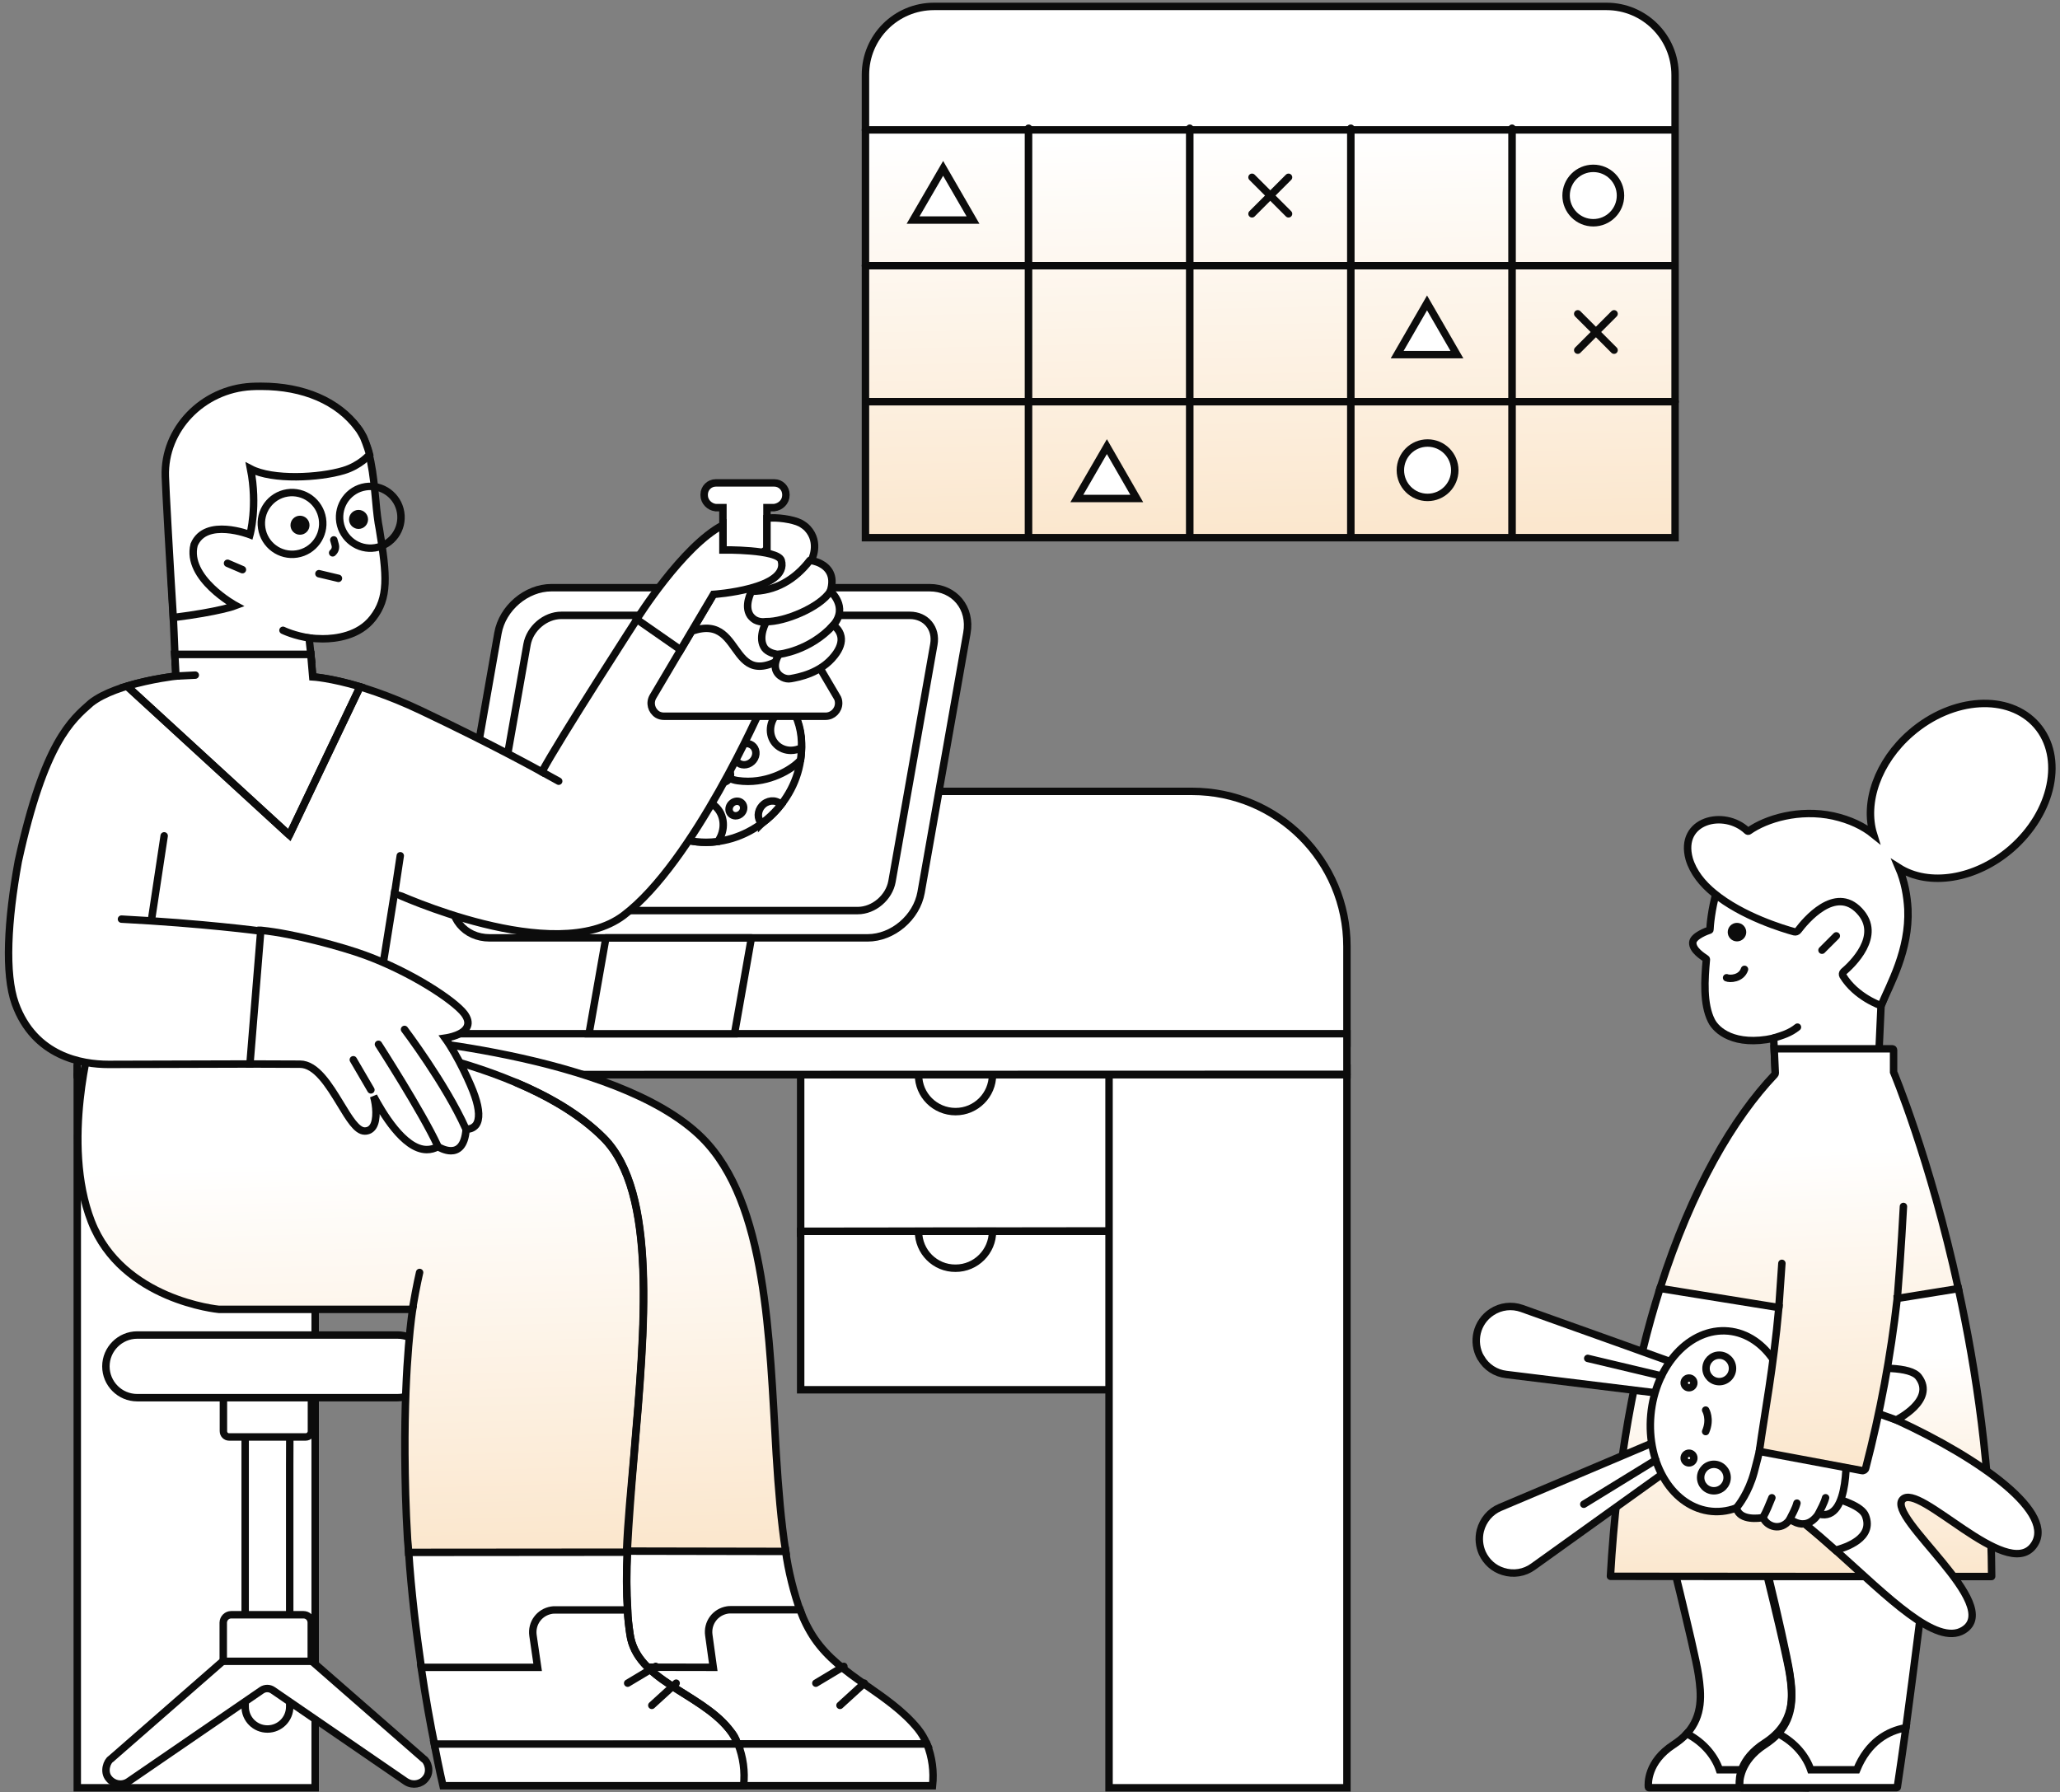 <?xml version="1.0" encoding="UTF-8"?>
<svg xmlns="http://www.w3.org/2000/svg" width="277" height="241" viewBox="0 0 277 241" fill="none">
  <rect x="0" y="0" width="277" height="241" fill="#808080" stroke="none"/>
  <path d="M125.593 0.862H216.024C221.103 0.862 225.243 4.977 225.243 10.081V72.309H116.375V10.055C116.375 4.977 120.493 0.862 125.593 0.862Z" fill="url(#paint0_linear_99_7194)" stroke="#0C0C0C"></path>
  <path d="M214.245 29.956C216.266 29.956 217.901 28.317 217.901 26.3C217.901 24.279 216.266 22.641 214.245 22.641C212.225 22.641 210.586 24.279 210.586 26.3C210.586 28.317 212.225 29.956 214.245 29.956Z" fill="white" stroke="#0C0C0C"></path>
  <path d="M191.962 66.893C193.98 66.893 195.618 65.257 195.618 63.236C195.618 61.216 193.98 59.577 191.962 59.577C189.941 59.577 188.303 61.216 188.303 63.236C188.303 65.257 189.941 66.893 191.962 66.893Z" fill="white" stroke="#0C0C0C"></path>
  <path d="M225.097 17.466H116.375" stroke="#0C0C0C" stroke-linecap="round" stroke-linejoin="round"></path>
  <path d="M225.097 35.731H116.375" stroke="#0C0C0C" stroke-linecap="round" stroke-linejoin="round"></path>
  <path d="M225.243 54.019H116.521" stroke="#0C0C0C" stroke-linecap="round" stroke-linejoin="round"></path>
  <path d="M138.299 17.25V72.284" stroke="#0C0C0C" stroke-linecap="round" stroke-linejoin="round"></path>
  <path d="M159.979 17.25V72.284" stroke="#0C0C0C" stroke-linecap="round" stroke-linejoin="round"></path>
  <path d="M181.64 17.25V72.284" stroke="#0C0C0C" stroke-linecap="round" stroke-linejoin="round"></path>
  <path d="M203.318 17.25V72.284" stroke="#0C0C0C" stroke-linecap="round" stroke-linejoin="round"></path>
  <path d="M126.819 22.641L122.777 29.597H130.838L126.819 22.641Z" fill="white" stroke="#0C0C0C"></path>
  <path d="M191.889 40.736L187.87 47.692H195.908L191.889 40.736Z" fill="white" stroke="#0C0C0C"></path>
  <path d="M148.838 60.062L144.797 67.04H152.857L148.838 60.062Z" fill="white" stroke="#0C0C0C"></path>
  <path d="M212.152 42.203L217.037 47.091" stroke="#0C0C0C" stroke-linecap="round" stroke-linejoin="round"></path>
  <path d="M217.037 42.203L212.152 47.091" stroke="#0C0C0C" stroke-linecap="round" stroke-linejoin="round"></path>
  <path d="M168.354 23.844L173.263 28.754" stroke="#0C0C0C" stroke-linecap="round" stroke-linejoin="round"></path>
  <path d="M173.263 23.844L168.354 28.754" stroke="#0C0C0C" stroke-linecap="round" stroke-linejoin="round"></path>
  <path opacity="0.3" d="M225.097 17.466H116.375" stroke="#0C0C0C" stroke-linecap="round" stroke-linejoin="round"></path>
  <path opacity="0.3" d="M225.097 35.731H116.375" stroke="#0C0C0C" stroke-linecap="round" stroke-linejoin="round"></path>
  <path opacity="0.3" d="M225.243 54.019H116.521" stroke="#0C0C0C" stroke-linecap="round" stroke-linejoin="round"></path>
  <path opacity="0.3" d="M138.299 17.25V72.284" stroke="#0C0C0C" stroke-linecap="round" stroke-linejoin="round"></path>
  <path opacity="0.3" d="M159.979 17.25V72.284" stroke="#0C0C0C" stroke-linecap="round" stroke-linejoin="round"></path>
  <path opacity="0.3" d="M181.64 17.25V72.284" stroke="#0C0C0C" stroke-linecap="round" stroke-linejoin="round"></path>
  <path opacity="0.3" d="M203.318 17.25V72.284" stroke="#0C0C0C" stroke-linecap="round" stroke-linejoin="round"></path>
  <path d="M149.277 144.529H107.662V165.84H149.277V144.529Z" fill="white" stroke="#0C0C0C"></path>
  <path d="M149.277 165.588H107.662V186.898H149.277V165.588Z" fill="white" stroke="#0C0C0C"></path>
  <path d="M123.506 165.588H133.459C133.459 168.321 131.229 170.552 128.495 170.552C125.736 170.577 123.506 168.347 123.506 165.588Z" fill="white" stroke="#0C0C0C"></path>
  <path d="M123.506 144.529H133.459C133.459 147.263 131.229 149.493 128.495 149.493C125.736 149.493 123.506 147.288 123.506 144.529Z" fill="white" stroke="#0C0C0C"></path>
  <path d="M31.248 106.424H160.284C171.79 106.424 181.117 115.747 181.117 127.279V140.291H10.39V127.279C10.39 115.747 19.716 106.424 31.248 106.424Z" fill="white" stroke="#0C0C0C"></path>
  <path d="M181.117 143.651H149.128V240.424H181.117V143.651Z" fill="white" stroke="#0C0C0C"></path>
  <path d="M42.379 143.651H10.39V240.424H42.379V143.651Z" fill="white" stroke="#0C0C0C"></path>
  <path d="M181.117 139.015H10.39V144.529H181.117V139.015Z" fill="white" stroke="#0C0C0C"></path>
  <path d="M107.662 165.588L149.026 165.537" stroke="#0C0C0C" stroke-linecap="round" stroke-linejoin="round"></path>
  <path d="M10.39 144.529L181.117 144.479" stroke="#0C0C0C" stroke-linecap="round" stroke-linejoin="round"></path>
  <path d="M247.161 206.717C246.681 212.012 244.033 233.188 242.83 240.408L222.398 239.855C222.398 239.855 221.386 237.545 225.262 235.044C225.985 234.56 226.344 233.672 226.828 233.141C229.017 230.71 228.775 227.823 228.39 225.249C228.126 223.442 226.876 218.245 225.889 214.131C225.141 211.099 224.54 208.642 224.54 208.642L247.161 206.717Z" fill="white" stroke="#0C0C0C"></path>
  <path d="M225.02 234.632C225.672 234.2 226.296 233.719 226.827 233.14C229.233 234.391 230.63 236.293 231.206 238.002H237.392C238.906 234.273 241.579 232.755 244.007 232.348C243.552 235.644 243.142 238.508 242.83 240.408H221.723C221.701 240.408 221.653 240.386 221.653 240.36C221.605 239.902 221.459 236.943 225.02 234.632Z" fill="white" stroke="#0C0C0C"></path>
  <path d="M259.434 206.717C259.243 208.957 258.642 214.058 257.92 219.76C257.388 223.948 256.812 228.447 256.281 232.348C255.562 235.74 254.308 239.712 254.308 239.712L234.551 239.976C234.551 239.976 233.927 237.713 237.8 235.212C238.547 234.728 238.617 233.672 239.101 233.141C241.29 230.735 241.048 227.823 240.663 225.249C240.183 222.118 236.813 208.642 236.813 208.642L259.434 206.717Z" fill="white" stroke="#0C0C0C"></path>
  <path d="M237.294 234.632C237.946 234.2 238.57 233.719 239.101 233.14C241.507 234.391 242.904 236.293 243.48 238.002H249.666C251.18 234.273 253.853 232.755 256.281 232.348C255.826 235.597 255.416 238.435 255.126 240.335C255.126 240.386 255.078 240.408 255.031 240.408H234.096C233.997 240.408 233.927 240.335 233.902 240.239C233.879 239.542 233.949 236.799 237.294 234.632Z" fill="white" stroke="#0C0C0C"></path>
  <path d="M227.621 126.748C227.694 125.857 229.571 125.185 229.883 125.087C229.908 125.087 229.931 125.064 229.931 125.017C229.956 124.199 230.58 115.824 235.369 112.743C237.679 111.082 241.074 110.118 245.695 111.13C253.443 112.813 255.394 117.602 255.585 122.321C255.826 127.855 254.14 132.354 252.937 135.244L252.673 141.045L238.716 144.411L238.5 139.622C233.18 140.755 230.774 138.588 230.125 137.264C228.992 135.027 229.208 131.705 229.45 129.036C229.45 128.988 229.425 128.937 229.377 128.915C229.04 128.673 227.551 127.782 227.621 126.748Z" fill="white" stroke="#0C0C0C"></path>
  <path d="M267.81 211.986C267.81 212.011 267.81 212.011 267.784 212.011H247.667L216.575 211.986C216.55 211.986 216.55 211.986 216.55 211.964C217.419 196.658 219.872 183.783 223.216 173.267H263.332C265.741 184.289 267.736 197.644 267.81 211.986Z" fill="url(#paint1_linear_99_7194)" stroke="#0C0C0C"></path>
  <path d="M233.564 126.099C233.153 126.099 232.819 125.765 232.819 125.354C232.819 124.941 233.153 124.606 233.564 124.606C233.978 124.606 234.312 124.941 234.312 125.354C234.312 125.765 233.978 126.099 233.564 126.099Z" fill="#0C0C0C" stroke="#0C0C0C"></path>
  <path d="M234.936 111.732C234.984 111.78 235.082 111.805 235.152 111.757C237.488 110.096 241.965 108.747 246.512 109.734C248.775 110.24 250.557 111.105 251.928 112.212C250.604 107.955 252.482 102.444 256.956 98.568C262.563 93.709 270.145 93.251 273.875 97.534C277.604 101.842 276.064 109.253 270.457 114.138C265.621 118.325 259.339 119.242 255.32 116.69C256.116 118.542 256.45 120.492 256.548 122.249C256.787 127.782 254.14 132.355 252.937 135.244C252.937 135.244 249.567 134.111 247.811 131.225C247.715 131.057 247.741 130.84 247.884 130.697C248.991 129.758 253.179 125.835 250.025 122.491C246.754 119 242.735 123.862 241.796 125.113C241.676 125.281 241.459 125.354 241.265 125.303C239.846 124.918 234.239 123.235 230.462 120.107C228.896 118.831 227.668 117.291 227.14 115.509C225.695 110.265 231.856 108.795 234.936 111.732Z" fill="white" stroke="#0C0C0C"></path>
  <path d="M228.39 188.019L229.16 184.745L218.042 180.751L204.639 175.962C203.29 175.482 201.798 175.651 200.595 176.443C198.549 177.767 197.9 180.462 199.103 182.581C199.103 182.581 199.103 182.603 199.128 182.603C199.85 183.857 201.101 184.675 202.546 184.844L228.39 188.019Z" fill="white" stroke="#0C0C0C"></path>
  <path d="M227.33 195.502L225.694 192.565L220.183 194.901L201.702 202.723C200.378 203.276 199.417 204.431 199.054 205.825C198.79 206.862 198.911 207.944 199.318 208.858C199.85 210.013 200.836 210.951 202.134 211.336C203.506 211.769 204.998 211.531 206.153 210.687L227.33 195.502Z" fill="white" stroke="#0C0C0C"></path>
  <path d="M238.98 185.54C243.457 186.336 249.328 188.356 254.983 190.956C266.317 196.152 276.761 203.589 273.394 207.919C269.735 212.638 257.99 199.258 255.826 201.664C253.659 204.069 269.544 215.862 264.007 219.232C260.373 221.446 253.875 214.78 246.824 208.473C243.12 205.154 239.27 201.953 235.61 200.219L238.98 185.54Z" fill="white" stroke="#0C0C0C"></path>
  <path d="M239.967 185.613C239.967 185.613 255.826 182.291 257.99 185.18C260.351 188.308 254.983 190.955 254.983 190.955L239.967 185.613Z" fill="white" stroke="#0C0C0C"></path>
  <path d="M235.753 199.643C240.326 200.075 249.834 201.278 250.843 203.83C252.023 206.863 248.173 208.113 246.824 208.473C245.452 207.248 244.059 206.042 242.687 204.912C240.304 202.987 237.946 201.304 235.636 200.196L235.753 199.643Z" fill="white" stroke="#0C0C0C"></path>
  <path d="M230.166 203.248C225.03 202.774 221.367 196.964 221.981 190.265C222.599 183.57 227.26 178.524 232.396 178.998C237.529 179.469 241.195 185.279 240.577 191.974C239.963 198.672 235.301 203.719 230.166 203.248Z" fill="white" stroke="#0C0C0C"></path>
  <path d="M230.462 200.483C229.475 200.483 228.68 199.687 228.68 198.704C228.68 197.721 229.475 196.922 230.462 196.922C231.445 196.922 232.24 197.721 232.24 198.704C232.24 199.687 231.445 200.483 230.462 200.483Z" fill="white" stroke="#0C0C0C"></path>
  <path d="M227.114 186.622C226.758 186.622 226.465 186.332 226.465 185.972C226.465 185.613 226.758 185.323 227.114 185.323C227.474 185.323 227.766 185.613 227.766 185.972C227.766 186.332 227.474 186.622 227.114 186.622Z" fill="white" stroke="#0C0C0C"></path>
  <path d="M227.114 196.731C226.758 196.731 226.465 196.438 226.465 196.082C226.465 195.722 226.758 195.43 227.114 195.43C227.474 195.43 227.766 195.722 227.766 196.082C227.766 196.438 227.474 196.731 227.114 196.731Z" fill="white" stroke="#0C0C0C"></path>
  <path d="M231.184 185.804C230.198 185.804 229.402 185.008 229.402 184.025C229.402 183.039 230.198 182.243 231.184 182.243C232.168 182.243 232.963 183.039 232.963 184.025C232.963 185.008 232.168 185.804 231.184 185.804Z" fill="white" stroke="#0C0C0C"></path>
  <path d="M235.852 198.055C235.104 200.75 233.828 202.36 233.542 202.723C233.494 202.77 233.494 202.844 233.516 202.891C234.022 204.552 236.597 204.167 237.029 204.094C237.055 204.094 237.103 204.117 237.103 204.142C237.609 205.297 239.46 205.972 240.641 204.384C240.663 204.358 240.711 204.336 240.759 204.358C243.021 205.876 244.202 203.999 244.514 203.636C244.539 203.614 244.561 203.588 244.612 203.614C248.895 204.721 248.268 194.949 248.173 193.963L237.583 191.073C237.055 192.998 236.574 195.407 235.852 198.055Z" fill="white" stroke="#0C0C0C"></path>
  <path d="M223.216 173.266C227.477 159.864 233.131 150.308 238.642 144.51C238.69 144.459 238.716 144.389 238.716 144.316L238.569 141.045H254.454C254.55 141.045 254.623 141.115 254.623 141.21V144.173C254.623 144.173 259.507 155.771 263.332 173.292L255.103 174.616C255.103 174.638 255.103 174.686 255.103 174.711C254.238 182.386 252.815 189.969 250.868 197.453C250.82 197.67 250.604 197.813 250.362 197.765L236.596 195.191C236.596 195.191 236.574 195.191 236.574 195.165C237.319 189.8 238.448 184.095 239.196 175.841L223.216 173.266Z" fill="url(#paint2_linear_99_7194)" stroke="#0C0C0C"></path>
  <path d="M233.901 239.854C233.854 239.205 233.879 236.583 237.293 234.391C241.386 231.746 241.144 228.135 240.663 225.007C240.351 222.938 238.885 216.463 237.847 212.228" stroke="#0C0C0C" stroke-linecap="round" stroke-linejoin="round"></path>
  <path d="M232.17 131.489C232.603 131.683 234.143 131.632 234.576 130.359" stroke="#0C0C0C" stroke-linecap="round" stroke-linejoin="round"></path>
  <path d="M238.499 139.6C239.654 139.237 240.688 138.951 241.697 138.13" stroke="#0C0C0C" stroke-linecap="round" stroke-linejoin="round"></path>
  <path d="M244.997 127.783L246.922 125.857" stroke="#0C0C0C" stroke-linecap="round" stroke-linejoin="round"></path>
  <path d="M222.64 196.347L212.967 202.291" stroke="#0C0C0C" stroke-linecap="round" stroke-linejoin="round"></path>
  <path d="M223.41 185.034L213.495 182.676" stroke="#0C0C0C" stroke-linecap="round" stroke-linejoin="round"></path>
  <path d="M229.354 189.632C229.354 189.632 230.076 190.835 229.354 192.518" stroke="#0C0C0C" stroke-linecap="round" stroke-linejoin="round"></path>
  <path d="M238.258 201.422C237.92 202.243 237.513 203.299 237.055 204.069" stroke="#0C0C0C" stroke-linecap="round" stroke-linejoin="round"></path>
  <path d="M241.627 202.144C241.459 202.818 240.978 203.684 240.663 204.311" stroke="#0C0C0C" stroke-linecap="round" stroke-linejoin="round"></path>
  <path d="M245.478 201.422C245.309 202.096 244.829 202.962 244.514 203.589" stroke="#0C0C0C" stroke-linecap="round" stroke-linejoin="round"></path>
  <path d="M255.947 162.244C255.947 162.244 255.61 168.815 255.126 174.591" stroke="#0C0C0C" stroke-linecap="round" stroke-linejoin="round"></path>
  <path d="M239.604 169.896L239.196 175.818" stroke="#0C0C0C" stroke-linecap="round" stroke-linejoin="round"></path>
  <path d="M79.202 139.022H98.762L100.019 131.923L101.276 124.772H81.713L81.255 127.359L79.202 139.022Z" fill="white" stroke="#0C0C0C"></path>
  <path d="M65.846 126.125H116.658C120.04 126.125 123.251 123.398 123.855 120.015L130.013 85.143C130.617 81.76 128.348 79.033 124.991 79.033H74.155C70.772 79.033 67.562 81.76 66.957 85.143L60.822 120.04C60.217 123.398 62.464 126.125 65.846 126.125Z" fill="white" stroke="#0C0C0C"></path>
  <path d="M68.478 122.456H115.331C117.504 122.456 119.557 120.693 119.942 118.542L125.571 86.664C125.956 84.49 124.508 82.753 122.335 82.753H75.482C73.309 82.753 71.256 84.516 70.868 86.664L65.242 118.542C64.879 120.693 66.33 122.456 68.478 122.456Z" fill="white" stroke="#0C0C0C"></path>
  <path d="M81.471 126.124H101.034" stroke="#0C0C0C" stroke-linecap="round" stroke-linejoin="round"></path>
  <path d="M94.928 113.268C101.347 113.268 107.071 108.065 107.714 101.647C108.36 95.229 103.679 90.026 97.261 90.026C90.843 90.026 85.115 95.229 84.472 101.647C83.829 108.065 88.51 113.268 94.928 113.268Z" fill="white" stroke="#0C0C0C"></path>
  <path d="M100.576 105.081C100.115 105.081 99.66 105.049 99.211 104.985C97.512 104.75 96.322 103.534 96.179 101.889C96.052 100.422 96.818 99.066 98.183 98.347C98.632 98.115 99.097 97.915 99.568 97.749C100.341 97.463 100.901 97.256 101.747 96.288C101.91 96.104 102.059 95.926 102.206 95.757C103.198 94.599 103.854 93.832 105.187 93.488C107.119 95.658 108.026 98.592 107.714 101.647C107.698 101.825 107.672 102.003 107.644 102.204C106.855 103.146 104.086 105.081 100.576 105.081Z" fill="white" stroke="#0C0C0C"></path>
  <path d="M96.541 92.928C96.214 92.928 95.892 92.862 95.603 92.731C95.313 92.604 95.058 92.413 94.852 92.177C94.648 91.939 94.495 91.659 94.409 91.353C94.32 91.045 94.298 90.717 94.339 90.389C95.307 90.15 96.29 90.029 97.264 90.026C97.938 90.026 98.606 90.087 99.259 90.205C99.262 90.526 99.202 90.854 99.081 91.169C98.957 91.481 98.772 91.773 98.543 92.025C98.282 92.308 97.967 92.537 97.623 92.693C97.276 92.849 96.907 92.928 96.541 92.928Z" fill="white" stroke="#0C0C0C"></path>
  <path d="M94.941 113.275C93.159 113.271 91.444 112.864 89.922 112.081C89.856 111.54 89.913 110.98 90.094 110.439C90.272 109.898 90.569 109.396 90.96 108.963C91.3 108.587 91.704 108.276 92.15 108.046C92.595 107.817 93.076 107.671 93.56 107.62C94.043 107.572 94.524 107.617 94.972 107.754C95.418 107.891 95.825 108.116 96.169 108.419C96.799 108.979 97.181 109.768 97.244 110.637C97.311 111.509 97.057 112.406 96.528 113.166C96 113.24 95.469 113.275 94.941 113.275Z" fill="white" stroke="#0C0C0C"></path>
  <path d="M100.058 102.85C99.679 102.85 99.329 102.701 99.087 102.43C98.845 102.163 98.731 101.797 98.769 101.415C98.807 101.037 98.995 100.671 99.291 100.403C99.587 100.133 99.965 99.983 100.347 99.983C100.726 99.983 101.076 100.133 101.318 100.403C101.56 100.671 101.674 101.037 101.636 101.415C101.598 101.797 101.41 102.163 101.114 102.43C100.818 102.701 100.44 102.85 100.058 102.85Z" fill="white" stroke="#0C0C0C"></path>
  <path d="M97.181 105.202C97.041 105.202 96.908 105.17 96.787 105.11C96.602 105.017 96.462 104.865 96.389 104.67C96.316 104.48 96.313 104.26 96.383 104.053C96.453 103.843 96.586 103.659 96.768 103.525C96.949 103.391 97.162 103.321 97.379 103.321C97.515 103.321 97.652 103.353 97.773 103.414C97.958 103.506 98.098 103.659 98.171 103.853C98.244 104.044 98.247 104.263 98.18 104.473C98.111 104.68 97.974 104.868 97.792 104.998C97.611 105.132 97.398 105.205 97.181 105.202Z" fill="white" stroke="#0C0C0C"></path>
  <path d="M106.351 100.912C105.607 100.912 104.916 100.639 104.41 100.146C103.901 99.652 103.615 98.971 103.602 98.23C103.589 97.492 103.853 96.747 104.34 96.136C104.827 95.525 105.508 95.096 106.249 94.924C107.341 96.55 107.872 98.52 107.774 100.569C107.322 100.795 106.835 100.909 106.351 100.912Z" fill="white" stroke="#0C0C0C"></path>
  <path d="M98.912 109.711C98.721 109.708 98.543 109.65 98.397 109.549C98.247 109.444 98.139 109.294 98.082 109.122C98.021 108.947 98.018 108.756 98.069 108.572C98.117 108.384 98.218 108.209 98.362 108.072C98.502 107.932 98.677 107.83 98.868 107.783C99.055 107.735 99.246 107.741 99.421 107.802C99.593 107.862 99.739 107.973 99.844 108.12C99.946 108.269 100 108.448 100 108.635C100 108.763 99.978 108.89 99.927 109.014C99.876 109.135 99.806 109.249 99.714 109.348C99.609 109.463 99.485 109.552 99.345 109.615C99.205 109.679 99.058 109.711 98.912 109.711Z" fill="white" stroke="#0C0C0C"></path>
  <path d="M95.021 95.233C94.849 95.233 94.686 95.175 94.559 95.067C94.451 94.969 94.375 94.835 94.349 94.685C94.32 94.536 94.343 94.377 94.41 94.23C94.476 94.084 94.585 93.957 94.721 93.868C94.855 93.778 95.014 93.731 95.167 93.728C95.358 93.731 95.53 93.801 95.657 93.928C95.784 94.055 95.851 94.23 95.851 94.418C95.851 94.513 95.832 94.612 95.794 94.704C95.756 94.797 95.701 94.883 95.632 94.956C95.552 95.045 95.457 95.115 95.352 95.163C95.246 95.21 95.132 95.236 95.021 95.233Z" fill="white" stroke="#0C0C0C"></path>
  <path d="M89.462 108.428C89.277 108.428 89.099 108.377 88.952 108.279C88.806 108.18 88.691 108.037 88.631 107.871C88.567 107.703 88.555 107.515 88.593 107.334C88.634 107.149 88.726 106.974 88.857 106.831C88.959 106.716 89.086 106.624 89.223 106.56C89.363 106.5 89.509 106.465 89.656 106.468C89.882 106.468 90.091 106.544 90.254 106.684C90.346 106.764 90.422 106.866 90.473 106.98C90.524 107.095 90.55 107.222 90.55 107.353C90.55 107.48 90.524 107.607 90.473 107.728C90.426 107.852 90.352 107.967 90.26 108.065C90.158 108.177 90.031 108.269 89.894 108.333C89.754 108.396 89.608 108.428 89.462 108.428Z" fill="white" stroke="#0C0C0C"></path>
  <path d="M92.278 95.726C92.014 95.726 91.769 95.634 91.581 95.471C91.412 95.322 91.301 95.118 91.26 94.889C91.222 94.66 91.253 94.418 91.355 94.195C91.457 93.973 91.623 93.778 91.829 93.642C92.036 93.505 92.275 93.432 92.51 93.432C92.663 93.432 92.809 93.46 92.943 93.517C93.077 93.578 93.195 93.661 93.29 93.769C93.385 93.874 93.455 94.001 93.5 94.141C93.544 94.281 93.557 94.431 93.544 94.58C93.529 94.73 93.484 94.879 93.411 95.019C93.338 95.159 93.242 95.287 93.124 95.392C93.007 95.497 92.87 95.583 92.727 95.64C92.58 95.697 92.428 95.726 92.278 95.726Z" fill="white" stroke="#0C0C0C"></path>
  <path d="M102.416 110.739C102.117 110.44 101.958 110.026 101.967 109.584C101.98 109.141 102.158 108.702 102.47 108.355C102.632 108.177 102.823 108.031 103.036 107.923C103.246 107.815 103.472 107.748 103.701 107.722C103.931 107.7 104.156 107.722 104.366 107.789C104.58 107.853 104.771 107.961 104.933 108.104C104.968 108.136 105.003 108.168 105.035 108.2C104.468 108.925 103.829 109.59 103.125 110.182C102.858 110.402 102.629 110.586 102.419 110.739L102.416 110.742V110.739Z" fill="white" stroke="#0C0C0C"></path>
  <path d="M91.467 103.614C93.274 102.895 94.299 100.903 93.755 99.166C93.21 97.428 91.301 96.604 89.494 97.323C87.683 98.043 86.659 100.035 87.206 101.772C87.75 103.506 89.659 104.333 91.467 103.614Z" fill="white" stroke="#0C0C0C"></path>
  <path d="M87.568 99.445C87.406 99.445 87.25 99.394 87.122 99.305C86.995 99.213 86.9 99.083 86.852 98.93C86.804 98.78 86.804 98.612 86.855 98.453C86.903 98.29 86.995 98.144 87.122 98.026C87.253 97.912 87.409 97.832 87.571 97.8C87.736 97.768 87.902 97.784 88.048 97.845C88.192 97.908 88.312 98.017 88.389 98.153C88.465 98.287 88.5 98.449 88.481 98.615C88.459 98.834 88.351 99.044 88.179 99.2C88.01 99.356 87.79 99.442 87.568 99.445Z" fill="white" stroke="#0C0C0C"></path>
  <path d="M35.962 186.256C37.616 186.256 38.981 187.596 38.981 189.25L38.956 197.091V229.522C38.956 231.18 37.616 232.52 35.962 232.52C34.304 232.52 32.967 231.18 32.967 229.522V189.25C32.942 187.596 34.281 186.256 35.962 186.256Z" fill="white" stroke="#0C0C0C"></path>
  <path d="M56.972 236.536C56.558 236.17 36.129 218.325 36.129 218.325H35.766C35.766 218.325 15.338 236.17 14.921 236.536C14.412 236.829 13.851 238.264 14.653 239.19C15.287 239.97 16.407 240.164 17.259 239.604C17.307 239.581 28.486 231.909 35.181 227.308C35.642 226.993 36.228 226.993 36.689 227.308C43.387 231.909 54.588 239.581 54.611 239.604C55.489 240.164 56.631 239.944 57.217 239.19C58.044 238.242 57.484 236.829 56.972 236.536Z" fill="white" stroke="#0C0C0C"></path>
  <path d="M31.089 217.153H40.807C41.389 217.153 41.854 217.618 41.854 218.2V223.412H30.02V218.2C30.042 217.618 30.506 217.153 31.089 217.153Z" fill="white" stroke="#0C0C0C"></path>
  <path d="M30.043 184.356H41.877V192.464C41.877 192.878 41.537 193.244 41.097 193.244H30.8C30.384 193.244 30.043 192.903 30.043 192.464V184.356Z" fill="white" stroke="#0C0C0C"></path>
  <path d="M18.453 179.535H53.443C55.779 179.535 57.656 181.435 57.656 183.748C57.656 186.084 55.757 187.961 53.443 187.961H18.453C16.114 187.961 14.24 186.062 14.24 183.748C14.24 181.435 16.14 179.535 18.453 179.535Z" fill="white" stroke="#0C0C0C"></path>
  <path d="M90.167 87.389L102.456 95.025L107.885 83.258L103.156 69.696C99.831 69.929 97.234 70.606 97.234 70.606L90.167 87.389Z" fill="white" stroke="#0C0C0C"></path>
  <path d="M23.557 88.974C23.557 88.974 23.271 81.881 23.14 79.778C22.723 72.892 23.427 67.8 23.322 64.889C23.14 58.604 27.22 53.303 33.791 52.966C34.233 52.94 34.831 52.549 35.248 52.549C40.912 52.549 45.405 53.978 48.107 57.589C49.847 59.903 50.21 64.007 50.522 67.279C50.652 68.761 50.808 70.165 51.015 71.151C52.056 77.49 52.262 80.401 50.134 83.128C48.263 85.544 45.119 85.906 43.404 85.906C42.859 85.906 42.054 85.856 41.561 85.805L41.873 88.688L23.557 88.974Z" fill="white" stroke="#0C0C0C"></path>
  <path d="M22.231 64.058C22.256 65.382 22.88 76.554 23.297 83.049C29.559 82.269 31.688 81.438 31.688 81.438C31.688 81.438 24.961 77.776 26.103 73.254C27.637 69.566 33.61 71.905 33.61 71.905C33.61 71.905 34.676 68.058 33.689 63.046C36.652 64.605 42.936 64.265 46.211 63.278C48.444 62.604 49.692 61.124 49.692 61.124C49.431 60.058 48.887 58.785 48.887 58.785C48.887 58.785 48.394 57.85 48.133 57.563C45.456 53.952 40.807 51.95 35.143 51.95C34.701 51.95 34.208 51.95 33.791 51.979C27.22 52.342 22.024 57.745 22.231 64.058Z" fill="white" stroke="#0C0C0C"></path>
  <path d="M44.73 74.346L44.781 74.295C45.068 74.034 45.173 73.646 45.068 73.255L44.886 72.606" stroke="#0C0C0C" stroke-linecap="round" stroke-linejoin="round"></path>
  <path d="M42.885 77.152L45.51 77.776" stroke="#0C0C0C" stroke-linecap="round" stroke-linejoin="round"></path>
  <path d="M40.339 71.412C40.769 71.412 41.119 71.062 41.119 70.632C41.119 70.199 40.769 69.853 40.339 69.853C39.91 69.853 39.56 70.199 39.56 70.632C39.56 71.062 39.91 71.412 40.339 71.412Z" fill="#0C0C0C" stroke="#0C0C0C"></path>
  <path d="M48.211 70.632C48.641 70.632 48.991 70.282 48.991 69.853C48.991 69.42 48.641 69.073 48.211 69.073C47.782 69.073 47.432 69.42 47.432 69.853C47.432 70.282 47.782 70.632 48.211 70.632Z" fill="#0C0C0C" stroke="#0C0C0C"></path>
  <path d="M100.948 226.665L107.653 216.766C106.743 214.22 105.988 211.232 105.626 208.505L77.827 208.53C78.686 214.611 79.647 219.858 80.608 224.196L83.154 228.38C83.154 228.38 99.287 226.665 100.948 226.665Z" fill="white" stroke="#0C0C0C"></path>
  <path d="M37.739 164.261C41.873 174.886 54.888 175.77 54.888 175.77H75.854C75.854 175.77 75.542 184.136 76.398 195.566C76.659 199.177 77.073 203.05 77.595 207.101C77.646 207.594 77.751 208.09 77.802 208.584L105.651 208.635C105.027 204.686 104.665 200.193 104.378 195.566C103.443 179.77 103.131 161.741 94.428 153.038C82.893 141.528 51.015 139.45 51.015 139.45H37.739C37.714 139.45 33.584 153.687 37.739 164.261Z" fill="url(#paint3_linear_99_7194)" stroke="#0C0C0C"></path>
  <path d="M95.911 224.223L80.583 224.195C81.544 228.535 82.451 231.965 83.18 234.511L124.642 234.536C124.305 233.782 123.891 233.057 123.398 232.459C119.42 227.6 113.056 225.522 109.524 220.351C108.719 219.158 108.07 217.856 107.573 216.481H98.275C98.119 216.481 97.963 216.481 97.833 216.507C96.169 216.765 95.077 218.273 95.313 219.909L95.911 224.223Z" fill="white" stroke="#0C0C0C"></path>
  <path d="M83.154 234.537C84.246 238.279 84.971 240.147 84.971 240.147H125.396C125.603 238.225 125.345 236.303 124.642 234.537H83.154Z" fill="white" stroke="#0C0C0C"></path>
  <path d="M84.401 216.508C84.245 214.064 84.245 211.416 84.376 208.559L54.938 208.505C55.304 214.143 55.979 219.547 56.654 224.224L57.201 226.433L84.191 227.082L84.401 216.508Z" fill="white" stroke="#0C0C0C"></path>
  <path d="M56.628 224.224C57.226 228.329 57.901 232.017 58.448 234.693L99.236 234.563C98.895 233.809 98.482 233.109 97.988 232.485C94.014 227.6 85.594 225.99 84.713 219.782C84.557 218.742 84.426 217.65 84.376 216.508H74.632C74.476 216.508 74.32 216.508 74.19 216.533C72.529 216.794 71.437 218.299 71.669 219.938L72.293 224.224H56.628Z" fill="white" stroke="#0C0C0C"></path>
  <path d="M12.28 164.262C16.413 174.887 29.428 176.083 29.428 176.083H55.486C55.486 176.083 54.369 182.864 54.445 195.541C54.471 198.997 54.55 202.841 54.808 207.076C54.862 207.57 54.913 208.273 54.939 208.766L84.245 208.741C84.401 204.661 84.869 200.063 85.257 195.541C86.686 178.654 88.401 160.287 81.127 153.013C69.904 141.79 44.52 139.426 44.52 139.426H12.309C12.309 139.451 8.175 153.688 12.28 164.262Z" fill="url(#paint4_linear_99_7194)" stroke="#0C0C0C"></path>
  <path d="M56.422 171.122C56.422 171.122 56.005 172.863 55.512 175.771" stroke="#0C0C0C" stroke-linecap="round" stroke-linejoin="round"></path>
  <path d="M58.395 234.537C59.069 238.044 59.566 240.147 59.566 240.147H99.987C100.197 238.225 99.936 236.303 99.236 234.537H58.395Z" fill="white" stroke="#0C0C0C"></path>
  <path d="M53.042 120.097L49.796 140.386L37.17 139.788L33.819 143.088L14.593 143.142C11.007 143.142 4.617 142.076 2.046 134.958C0.618 130.955 1.006 123.811 2.46 115.837C5.967 99.805 9.604 96.846 12.229 94.533C15.736 91.78 23.659 90.921 23.659 90.921L23.503 88.013H41.793L42.054 91.026C42.054 91.026 47.769 91.363 56.577 95.545C66.604 100.299 72.866 103.808 72.866 103.808C75.126 99.548 85.932 82.842 85.932 82.842L102.431 95.026C102.431 95.026 93.286 115.967 83.879 123.085C74.632 130.124 53.068 120.097 53.042 120.097Z" fill="white" stroke="#0C0C0C"></path>
  <path d="M32.597 76.608L30.596 75.749" stroke="#0C0C0C" stroke-linecap="round" stroke-linejoin="round"></path>
  <path d="M109.705 226.353L113.473 224.094" stroke="#0C0C0C" stroke-linecap="round" stroke-linejoin="round"></path>
  <path d="M112.951 229.34L116.226 226.353" stroke="#0C0C0C" stroke-linecap="round" stroke-linejoin="round"></path>
  <path d="M38.91 112.301L48.419 92.35C44.419 91.157 42.054 91.026 42.054 91.026L41.793 88.013H23.503L23.659 90.921C23.659 90.921 20.388 91.284 17.088 92.273L38.91 112.301Z" fill="white" stroke="#0C0C0C"></path>
  <path d="M20.359 123.76L22.075 112.406" stroke="#0C0C0C" stroke-linecap="round" stroke-linejoin="round"></path>
  <path d="M58.862 154.209C58.42 154.467 57.901 154.598 57.383 154.598C54.264 154.598 51.327 149.455 50.239 147.428C50.602 148.647 50.758 150.598 50.159 151.505C49.898 151.896 49.536 152.103 49.042 152.103C47.976 152.103 46.965 150.416 45.768 148.44C44.263 145.971 42.522 143.113 40.339 143.113L33.609 143.088L35.067 125.109H35.118C39.534 125.552 46.054 127.346 49.042 128.438C55.305 130.723 61.071 134.541 62.423 136.307C62.891 136.931 63.047 137.504 62.837 138.022C62.398 139.165 60.37 139.53 59.849 139.607C61.538 141.946 63.358 145.895 63.852 147.403C64.475 149.22 64.526 150.544 64.008 151.272C63.616 151.765 63.097 151.845 62.811 151.845C62.76 151.845 62.706 151.845 62.681 151.845C62.499 154.26 61.487 154.753 60.628 154.753C59.823 154.753 59.044 154.286 58.862 154.209Z" fill="white" stroke="#0C0C0C"></path>
  <path d="M16.334 123.604C27.376 124.176 35.067 125.214 35.067 125.214" stroke="#0C0C0C" stroke-linecap="round" stroke-linejoin="round"></path>
  <path d="M54.395 138.438C54.395 138.438 59.903 145.713 62.63 151.79" stroke="#0C0C0C" stroke-linecap="round" stroke-linejoin="round"></path>
  <path d="M50.888 140.438C50.888 140.438 56.705 149.455 58.862 154.104" stroke="#0C0C0C" stroke-linecap="round" stroke-linejoin="round"></path>
  <path d="M47.509 142.518L49.873 146.568" stroke="#0C0C0C" stroke-linecap="round" stroke-linejoin="round"></path>
  <path d="M110.249 89.883L103.131 77.801V68.268H104.092C104.977 68.163 105.677 67.463 105.677 66.603V66.502C105.677 65.642 104.977 64.942 104.121 64.942H96.248C95.389 64.942 94.689 65.642 94.689 66.502V66.603C94.689 67.463 95.389 68.163 96.223 68.268H97.209V77.801C95.806 80.165 94.428 82.504 93.025 84.868C91.284 87.802 94.065 90.221 92.299 93.155C92.194 93.311 91.466 92.741 91.466 93.129C91.44 93.753 90.715 93.804 91.259 94.141C91.52 94.297 89.518 95.312 89.83 95.312L110.224 95.131C111.21 95.131 110.431 95.493 110.431 94.532C110.459 94.246 110.405 90.141 110.249 89.883Z" fill="white" stroke="#0C0C0C"></path>
  <path d="M112.512 93.676L108.197 86.348C97.286 95.493 100.793 82.087 93 84.894L87.804 93.676C87.31 94.532 87.597 95.573 88.402 96.091C88.663 96.247 88.975 96.323 89.286 96.323H111.004C111.99 96.323 112.77 95.518 112.77 94.557C112.77 94.246 112.694 93.934 112.512 93.676Z" fill="white" stroke="#0C0C0C"></path>
  <path d="M105.209 91.077C104.77 90.844 104.433 90.479 104.302 90.011C104.147 89.416 104.302 88.713 104.742 88.012C104.716 88.012 104.067 87.987 103.469 87.675C103.106 87.491 102.845 87.258 102.689 86.947C101.938 85.543 103.03 83.621 103.055 83.596C103.03 83.596 102.275 83.752 101.572 83.386C101.289 83.23 101.079 83.023 100.898 82.791C99.988 81.464 101.054 79.542 101.054 79.516C101.054 79.516 99.781 77.827 101.133 75.723C101.572 75.049 102.352 74.4 103.131 73.852V69.697C104.379 69.515 106.613 69.827 107.628 70.346C107.99 70.552 108.328 70.788 108.589 71.071C110.355 72.996 109.107 75.361 109.082 75.386C109.082 75.386 109.68 75.462 110.304 75.774C111.316 76.296 112.328 77.359 111.653 79.516C111.678 79.516 112.277 80.035 112.639 80.865C112.98 81.645 113.136 82.816 112.044 84.089C112.095 84.114 112.9 84.633 113.082 85.594C113.238 86.374 112.926 87.258 112.226 88.143C110.355 90.558 107.341 91.077 106.355 91.258C105.964 91.338 105.575 91.258 105.209 91.077Z" fill="white" stroke="#0C0C0C"></path>
  <path d="M108.901 75.36C106.848 78.037 104.172 79.516 101.054 79.516" stroke="#0C0C0C" stroke-linecap="round" stroke-linejoin="round"></path>
  <path d="M111.653 79.517C110.249 81.725 105.419 83.647 103.055 83.596" stroke="#0C0C0C" stroke-linecap="round" stroke-linejoin="round"></path>
  <path d="M112.044 84.089C108.846 87.57 104.77 87.987 104.77 87.987" stroke="#0C0C0C" stroke-linecap="round" stroke-linejoin="round"></path>
  <path d="M85.62 83.284L91.52 87.389L95.936 79.933C95.936 79.933 106.173 79.255 105.053 75.36C104.56 73.852 97.209 73.957 97.209 73.957V70.606C91.752 73.464 85.62 83.284 85.62 83.284Z" fill="white" stroke="#0C0C0C"></path>
  <path d="M50.439 73.668C52.695 73.311 54.229 71.186 53.873 68.92C53.513 66.651 51.397 65.098 49.141 65.458C46.888 65.814 45.354 67.94 45.711 70.209C46.07 72.474 48.186 74.024 50.439 73.668Z" stroke="#0C0C0C" stroke-linecap="round" stroke-linejoin="round"></path>
  <path d="M39.919 74.498C42.172 74.145 43.709 72.016 43.35 69.747C42.993 67.482 40.874 65.932 38.621 66.288C36.368 66.645 34.831 68.77 35.191 71.039C35.547 73.308 37.666 74.854 39.919 74.498Z" stroke="#0C0C0C" stroke-linecap="round" stroke-linejoin="round"></path>
  <path d="M38.052 84.764C38.052 84.764 39.56 85.518 41.819 85.83" stroke="#0C0C0C" stroke-linecap="round" stroke-linejoin="round"></path>
  <path d="M17.088 92.299L38.91 112.301L48.419 92.35" stroke="#0C0C0C" stroke-linecap="round" stroke-linejoin="round"></path>
  <path d="M26.259 90.791L23.659 90.921" stroke="#0C0C0C" stroke-linecap="round" stroke-linejoin="round"></path>
  <path d="M53.822 115.083L53.067 120.098" stroke="#0C0C0C" stroke-linecap="round" stroke-linejoin="round"></path>
  <path d="M75.126 105.055L72.866 103.808" stroke="#0C0C0C" stroke-linecap="round" stroke-linejoin="round"></path>
  <path d="M98.975 233.964C98.638 233.213 98.482 233.108 97.989 232.484C94.015 227.6 85.595 225.989 84.713 219.781C84.558 218.741 84.427 217.649 84.376 216.507C84.22 214.063 84.22 211.416 84.348 208.558C84.558 204.479 84.895 200.062 85.283 195.54C86.712 178.653 88.427 160.286 81.153 153.012C78.034 149.894 73.879 147.478 69.462 145.607" stroke="#0C0C0C" stroke-linecap="round"></path>
  <path d="M84.401 226.353L88.169 224.094" stroke="#0C0C0C" stroke-linecap="round" stroke-linejoin="round"></path>
  <path d="M87.647 229.34L90.922 226.353" stroke="#0C0C0C" stroke-linecap="round" stroke-linejoin="round"></path>
  <defs>
    <linearGradient id="paint0_linear_99_7194" x1="179.803" y1="71.195" x2="178.688" y2="17.825" gradientUnits="userSpaceOnUse">
      <stop stop-color="#FBE7CE"></stop>
      <stop offset="1" stop-color="white"></stop>
    </linearGradient>
    <linearGradient id="paint1_linear_99_7194" x1="246.415" y1="211.407" x2="245.718" y2="182.469" gradientUnits="userSpaceOnUse">
      <stop stop-color="#FBE7CE"></stop>
      <stop offset="1" stop-color="white"></stop>
    </linearGradient>
    <linearGradient id="paint2_linear_99_7194" x1="246.588" y1="196.89" x2="244.683" y2="154.581" gradientUnits="userSpaceOnUse">
      <stop stop-color="#FBE7CE"></stop>
      <stop offset="1" stop-color="white"></stop>
    </linearGradient>
    <linearGradient id="paint3_linear_99_7194" x1="76.532" y1="207.556" x2="74.901" y2="155.905" gradientUnits="userSpaceOnUse">
      <stop stop-color="#FBE7CE"></stop>
      <stop offset="1" stop-color="white"></stop>
    </linearGradient>
    <linearGradient id="paint4_linear_99_7194" x1="54.776" y1="207.685" x2="53.273" y2="155.91" gradientUnits="userSpaceOnUse">
      <stop stop-color="#FBE7CE"></stop>
      <stop offset="1" stop-color="white"></stop>
    </linearGradient>
  </defs>
</svg>
